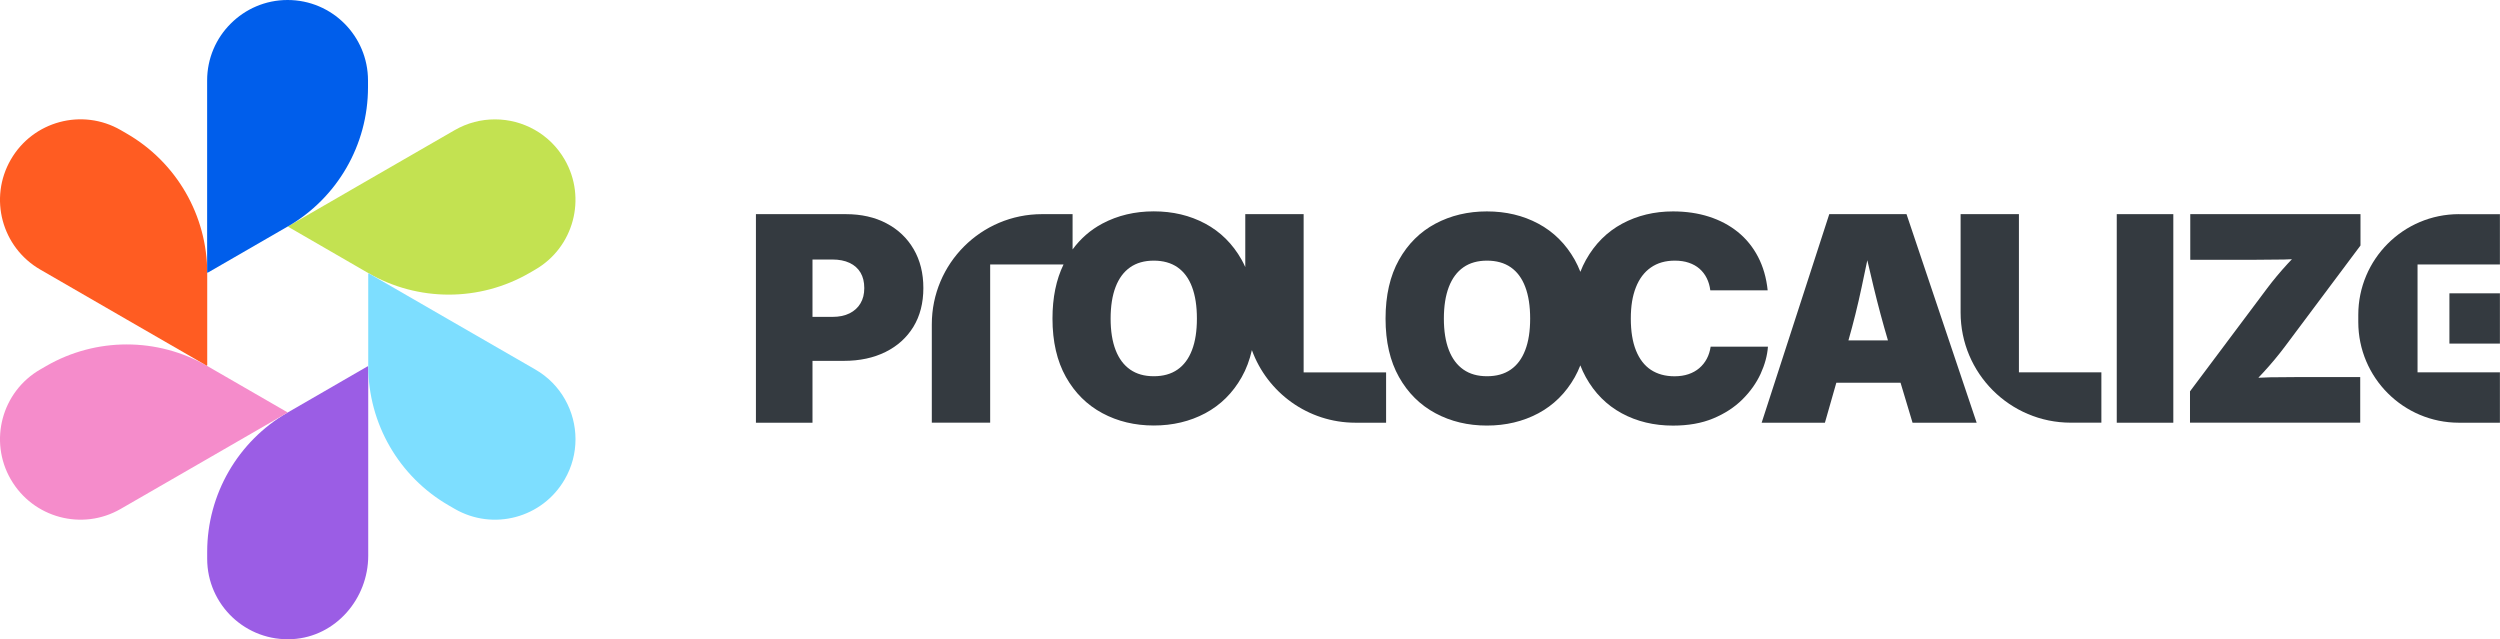 <?xml version="1.0" encoding="UTF-8"?>
<svg id="Layer_1" data-name="Layer 1" xmlns="http://www.w3.org/2000/svg" viewBox="0 0 556.04 142.19">
  <defs>
    <style>
      .cls-1 {
        fill: #f58ccb;
      }

      .cls-2 {
        fill: #7ddeff;
      }

      .cls-3 {
        fill: #343a40;
      }

      .cls-4 {
        fill: #005eeb;
      }

      .cls-5 {
        fill: #c3e251;
      }

      .cls-6 {
        fill: #ff5c22;
      }

      .cls-7 {
        fill: #9b5de5;
      }
    </style>
  </defs>
  <g>
    <path class="cls-3" d="M197.16,49.67c-2.58-1.36-5.6-2.04-9.04-2.04h-19.99v46.39h12.58v-13.76h6.97c3.53,0,6.62-.66,9.28-1.98,2.66-1.32,4.72-3.19,6.2-5.6,1.47-2.42,2.21-5.29,2.21-8.61s-.72-6.18-2.16-8.65c-1.44-2.47-3.46-4.39-6.04-5.74ZM191.39,67.46c-.56.96-1.37,1.7-2.43,2.23-1.06.53-2.33.79-3.83.79h-4.42v-12.76h4.42c1.49,0,2.77.25,3.83.75,1.06.5,1.87,1.22,2.43,2.16.56.94.84,2.09.84,3.44s-.28,2.44-.84,3.39Z"/>
    <path class="cls-3" d="M289.95,47.63h-12.98v11.77c-.25-.56-.52-1.1-.81-1.62-2-3.55-4.71-6.23-8.11-8.05-3.4-1.82-7.21-2.72-11.43-2.72s-8.03.91-11.44,2.72c-2.63,1.4-4.83,3.32-6.62,5.75v-7.85h-6.8c-13.54,0-24.51,10.98-24.51,24.51v21.87h12.98v-35.19h16.32c-1.63,3.35-2.46,7.36-2.46,12.03,0,5.13,1,9.46,2.99,13s4.7,6.22,8.11,8.05c3.41,1.83,7.23,2.74,11.44,2.74s8.02-.91,11.43-2.72c3.4-1.82,6.11-4.49,8.11-8.03,1.02-1.8,1.77-3.81,2.27-6.02,3.42,9.42,12.45,16.15,23.05,16.15h6.8v-11.19h-18.34v-35.19ZM265.12,77.86c-.73,1.91-1.8,3.36-3.22,4.34-1.42.99-3.18,1.48-5.28,1.48s-3.82-.49-5.25-1.48c-1.42-.99-2.5-2.43-3.24-4.34-.74-1.91-1.11-4.24-1.11-7s.37-5.13,1.11-7.05c.74-1.92,1.82-3.37,3.24-4.36,1.42-.99,3.17-1.48,5.25-1.48s3.85.49,5.28,1.48c1.42.99,2.5,2.44,3.22,4.36.73,1.92,1.09,4.27,1.09,7.05s-.36,5.1-1.09,7Z"/>
    <path class="cls-3" d="M449.05,47.63h-12.98v21.87c0,13.54,10.98,24.51,24.51,24.51h6.8v-11.19h-18.34v-35.19Z"/>
    <path class="cls-3" d="M380.48,77.08c-.15,1-.43,1.9-.86,2.71-.43.81-.98,1.5-1.67,2.09-.68.58-1.48,1.03-2.4,1.34-.91.31-1.95.47-3.11.47-2.05,0-3.8-.48-5.25-1.43-1.44-.95-2.55-2.39-3.32-4.3-.77-1.91-1.15-4.28-1.15-7.1s.37-5.01,1.12-6.93c.75-1.92,1.85-3.39,3.32-4.42s3.24-1.54,5.34-1.54c1.16,0,2.21.15,3.13.47.92.31,1.72.76,2.38,1.34.66.58,1.2,1.28,1.6,2.09.4.81.67,1.71.79,2.71h12.76c-.29-2.8-1.01-5.29-2.15-7.47-1.14-2.18-2.64-4.02-4.48-5.51-1.85-1.49-3.99-2.63-6.43-3.41-2.44-.78-5.1-1.17-7.99-1.17-4.15,0-7.92.91-11.3,2.72-3.38,1.82-6.07,4.5-8.06,8.05-.47.84-.89,1.73-1.25,2.67-.36-.93-.78-1.82-1.25-2.67-2-3.55-4.71-6.23-8.11-8.05-3.4-1.82-7.21-2.72-11.43-2.72s-8.03.91-11.44,2.72c-3.41,1.82-6.12,4.5-8.11,8.05-1.99,3.55-2.99,7.91-2.99,13.07s1,9.46,2.99,13,4.7,6.22,8.11,8.05c3.41,1.83,7.23,2.74,11.44,2.74s8.02-.91,11.43-2.72c3.4-1.82,6.11-4.49,8.11-8.03.47-.83.88-1.72,1.24-2.64.35.91.75,1.78,1.21,2.61,1.96,3.54,4.63,6.22,8,8.05,3.37,1.83,7.18,2.74,11.41,2.74,3.4,0,6.39-.53,8.95-1.6,2.56-1.07,4.72-2.47,6.48-4.22,1.75-1.74,3.1-3.64,4.05-5.7.94-2.06,1.49-4.07,1.63-6.04h-12.76ZM339.24,77.86c-.73,1.91-1.8,3.36-3.22,4.34-1.42.99-3.18,1.48-5.28,1.48s-3.83-.49-5.25-1.48c-1.42-.99-2.5-2.43-3.24-4.34-.74-1.91-1.11-4.24-1.11-7s.37-5.13,1.11-7.05c.74-1.92,1.82-3.37,3.24-4.36,1.42-.99,3.17-1.48,5.25-1.48s3.85.49,5.28,1.48c1.42.99,2.5,2.44,3.22,4.36.73,1.92,1.09,4.27,1.09,7.05s-.36,5.1-1.09,7Z"/>
    <path class="cls-3" d="M406.86,47.63l-15.04,46.39h14.07l2.54-8.9h14.28l2.67,8.9h14.26l-15.6-46.39h-17.19ZM419.91,75.71h-8.79c1.09-3.81,2.07-7.75,2.94-11.85.43-2.01.84-3.99,1.26-5.98.46,1.99.93,3.98,1.41,5.98.99,4.09,2.05,8.04,3.18,11.85Z"/>
    <rect class="cls-3" x="470.8" y="47.63" width="12.58" height="46.39"/>
    <path class="cls-3" d="M504.63,83.93c-.78.01-1.56.06-2.34.09.39-.43.8-.85,1.19-1.27,1.73-1.89,3.31-3.78,4.72-5.67l16.81-22.48v-6.97h-37.86v10.15h14.2c2.22,0,4.44-.02,6.66-.06.58-.01,1.17-.05,1.75-.07-.32.34-.64.68-.96,1.02-1.67,1.82-3.18,3.63-4.53,5.43l-17.18,22.94v6.97h37.86v-10.15h-13.14c-2.39,0-4.78.02-7.18.06Z"/>
    <path class="cls-3" d="M546.92,47.63c-12.38,0-22.4,10.04-22.4,22.4v1.59c0,12.36,10.02,22.4,22.4,22.4h9.1v-11.2h-18.32v-24h18.32v-11.18h-9.1Z"/>
    <rect class="cls-3" x="544.79" y="65.24" width="11.23" height="11.18"/>
  </g>
  <g>
    <path class="cls-7" d="M63.99,91.74c-11.08,6.4-17.91,18.22-17.91,31.02v1.52c0,10.24,8.61,18.48,19,17.87,9.58-.56,16.82-8.97,16.82-18.56v-42.02c0-.08-.08-.12-.15-.09l-17.75,10.26h0Z"/>
    <path class="cls-5" d="M64.15,50.3c-.07.04-.07.13,0,.17l17.75,10.26h0c11.09,6.4,24.75,6.4,35.83,0l1.31-.76c8.56-4.94,11.5-15.9,6.56-24.46-3.31-5.75-9.32-8.96-15.52-8.96-3.06,0-6.13.77-8.96,2.4l-19.23,11.09-17.75,10.26Z"/>
    <path class="cls-1" d="M2.4,106.62c4.94,8.57,15.9,11.52,24.46,6.56l19.23-11.09,17.77-10.26c.07-.04.07-.13,0-.17l-17.77-10.26h0c-11.08-6.39-24.72-6.39-35.80,0l-1.33.77c-8.57,4.94-11.5,15.9-6.56,24.46Z"/>
    <path class="cls-6" d="M8.96,59.96l19.23,11.11,17.75,10.24c.07.04.15,0,.15-.09v-20.5c0-12.8-6.83-24.63-17.92-31.02l-1.31-.76c-8.56-4.94-19.51-2.02-24.46,6.56-4.94,8.56-2.02,19.51,6.56,24.46Z"/>
    <path class="cls-2" d="M81.9,60.9v20.5c0,12.8,6.83,24.63,17.92,31.02l1.31.76c8.57,4.96,19.53,2.02,24.47-6.56,1.63-2.81,2.4-5.88,2.4-8.92,0-6.19-3.21-12.23-8.96-15.53l-19.23-11.09-17.77-10.26c-.07-.04-.15,0-.15.09Z"/>
    <path class="cls-4" d="M63.97,0C59.03,0,54.57,2,51.32,5.25c-3.25,3.23-5.25,7.71-5.25,12.65v42.66c0,.08.1.12.15.08l17.75-10.25h.02c11.05-6.38,17.86-18.19,17.86-30.97v-1.52C81.85,8.02,73.86,0,63.97,0Z"/>
  </g>
</svg>
